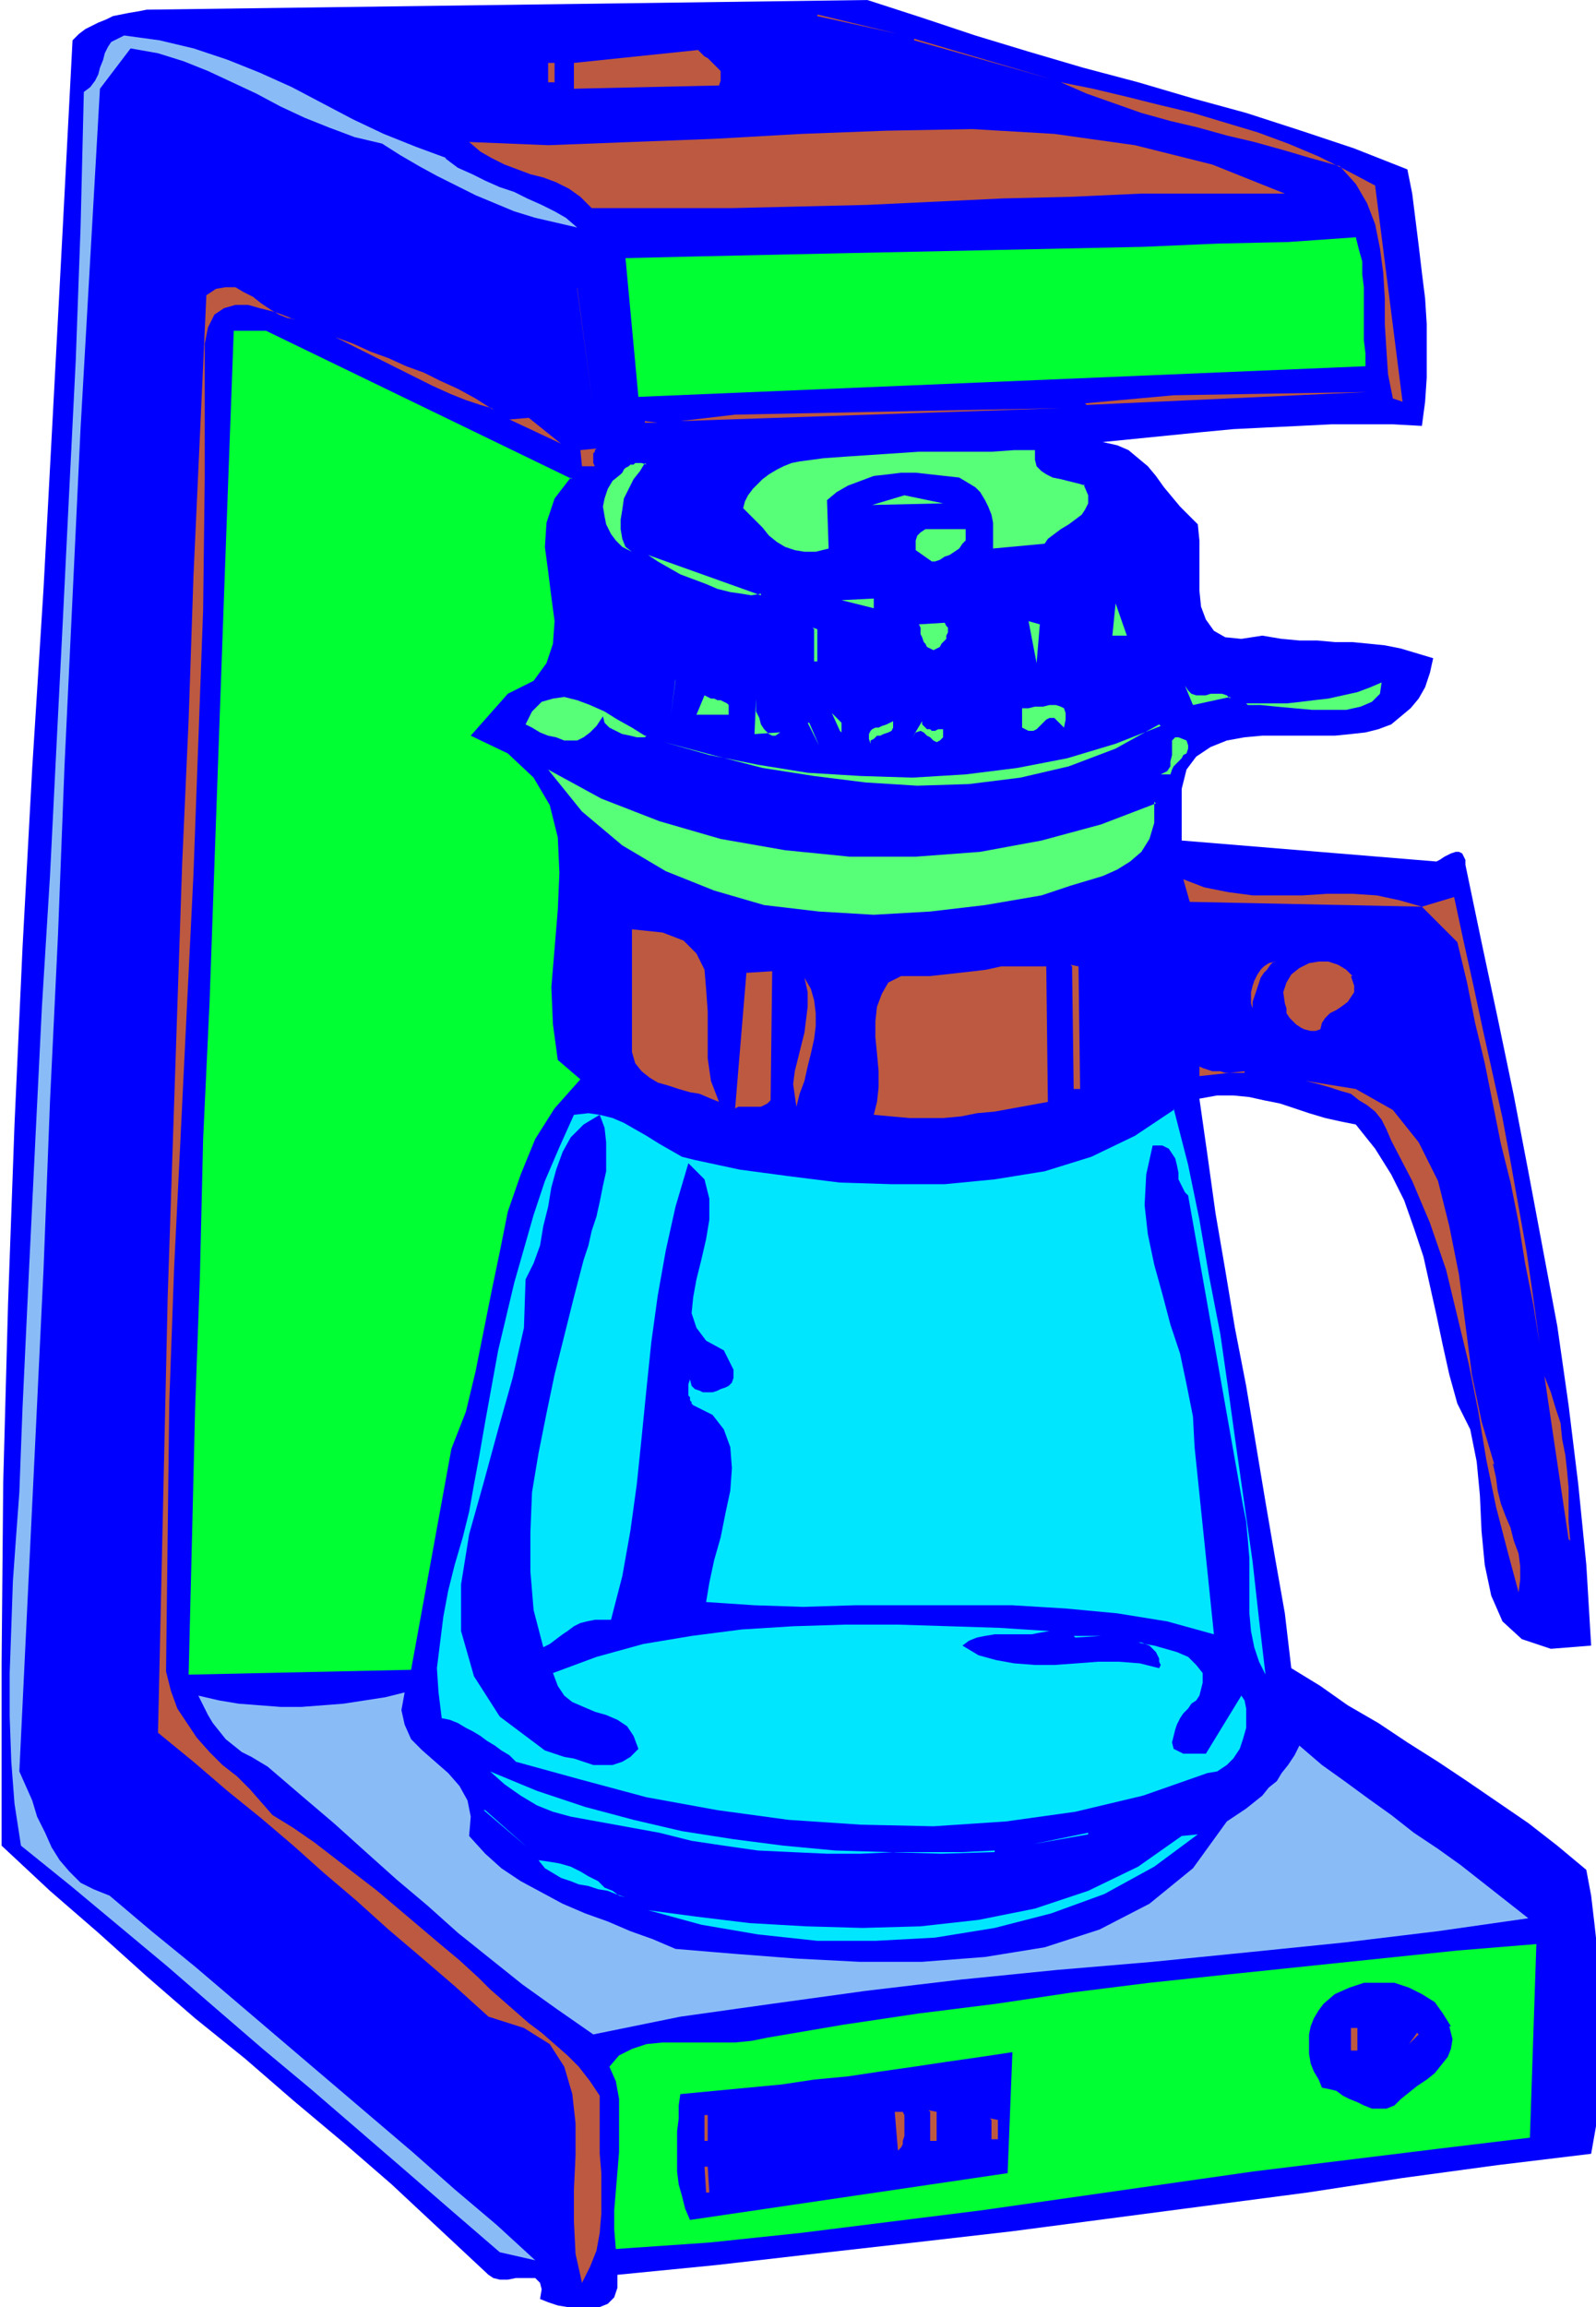 <svg xmlns="http://www.w3.org/2000/svg" fill-rule="evenodd" height="190.667" preserveAspectRatio="none" stroke-linecap="round" viewBox="0 0 990 1430" width="132"><style>.pen1{stroke:none}.brush2{fill:#00f}.brush3{fill:#bc5940}.brush4{fill:#89bcf7}.brush5{fill:#0f3}.brush6{fill:#57ff78}.brush7{fill:#00e6ff}</style><path class="pen1 brush2" fill-rule="nonzero" d="m538 0 34 11 33 11 33 10 34 10 34 9 34 10 33 9 34 11 33 11 33 13 3 15 2 16 2 16 2 17 2 16 1 16v33l-1 15-2 15-18-1h-38l-20 1-21 1-20 1-21 2-20 2-20 2-20 2 9 2 7 3 6 5 6 5 5 6 5 7 5 6 5 6 6 6 5 5 1 10v31l1 10 3 8 5 7 7 4 10 1 13-2 12 2 11 1h11l11 1h11l10 1 10 1 10 2 10 3 10 3-2 9-3 9-4 7-5 6-6 5-6 5-8 3-8 2-9 1-10 1h-45l-11 1-11 2-10 4-9 6-6 8-3 12v32l158 13 2-1 3-2 2-1 2-1 3-1h2l2 1 1 2 1 2v3l10 48 10 47 10 48 9 47 9 48 9 48 7 49 6 49 5 50 3 50-25 2-18-6-12-11-7-16-4-19-2-21-1-22-2-21-4-20-8-16-5-18-4-18-4-19-4-18-4-18-6-18-6-17-8-16-10-16-12-15-10-2-9-2-10-3-9-3-9-3-10-2-9-2-10-1h-10l-11 2 5 35 5 36 6 35 6 36 7 36 6 36 6 36 6 35 6 34 4 34 18 11 17 12 19 11 18 12 19 12 18 12 19 13 19 13 18 14 18 15 3 16 2 17 2 18 1 18 1 18v19l-1 18-1 18-1 17-3 17-58 7-59 8-59 9-61 8-61 8-61 8-61 7-62 7-61 7-61 6v8l-2 6-4 4-5 2-6 1h-7l-7-1-6-1-6-2-5-2 1-6-1-4-3-3h-12l-5 1h-5l-4-1-3-2-30-28-30-28-30-26-31-26-30-26-31-25-30-26-30-27-30-26-30-28v-113l1-112 3-111 4-111 5-110 6-111 7-111 6-112 6-113 6-115 4-4 4-3 4-2 4-2 5-2 4-2 5-1 5-1 6-1 5-1 448-6z"/><path class="pen1 brush3" fill-rule="nonzero" d="m507 9 50 12-50-11z"/><path class="pen1 brush4" fill-rule="nonzero" d="m276 98 8 6 9 4 8 4 9 4 9 3 8 4 9 4 8 4 7 4 7 6-13-3-13-3-13-4-12-5-12-5-12-6-12-6-11-6-12-7-11-7-17-4-16-6-15-6-15-7-15-8-15-7-15-7-15-6-16-5-17-3-19 25-6 105-6 105-5 105-5 105-4 104-5 104-4 104-5 104-5 103-5 104 4 9 4 9 3 10 5 10 4 9 5 8 6 7 7 7 8 4 10 4 26 22 27 22 27 23 27 23 27 23 27 23 27 23 26 23 26 22 24 22-22-5-29-25-30-26-29-25-29-25-30-25-29-25-30-26-30-25-30-25-31-25-4-26-2-26-1-28v-27l1-28 1-29 2-28 2-27 1-27 1-26 4-85 4-82 4-81 5-81 4-80 4-79 4-81 4-80 3-83 2-83 4-3 3-4 2-4 1-4 2-5 1-4 2-4 2-3 4-2 4-2 22 3 21 5 21 7 20 8 20 9 19 10 19 10 19 9 20 8 19 7z"/><path class="pen1 brush3" fill-rule="nonzero" d="m567 24 85 25-85-24zM445 53l-89 2V39l77-8 2 2 2 2 2 1 2 2 2 2 2 2 2 2v6l-1 3zM339 39h5v12h-4V39zm514 76 17 134-6-2-3-15-1-15-1-16v-16l-1-16-2-15-3-15-5-13-7-12-10-11-18-5-17-5-18-5-17-4-18-5-17-4-18-5-17-6-17-6-16-7 20 4 21 5 20 5 21 5 20 6 20 6 19 7 19 8 18 9 17 9z"/><path class="pen1 brush3" fill-rule="nonzero" d="M797 120h-89l-44 2-42 1-42 2-42 2-42 1-42 1h-87l-7-7-7-5-8-4-8-3-8-2-8-3-8-3-8-4-7-4-7-6 49 2 52-2 52-2 53-3 53-2 53-1 51 3 50 7 48 12 45 18z"/><path class="pen1 brush5" fill-rule="nonzero" d="m841 147 2 8 2 7v8l1 8v33l1 8v8l-451 19-8-86 42-1 45-1 46-1 47-1 47-1 47-1 47-1 46-2 44-1 43-3z"/><path class="pen1 brush3" fill-rule="nonzero" d="m182 198-2-1-5-2-6-2-8-2-7-2h-8l-7 2-6 4-4 8-2 10v83l-1 82-3 82-3 82-4 81-4 82-4 81-3 83-1 83-1 84 3 12 4 11 6 9 6 9 8 9 8 8 9 7 8 8 7 8 7 8 13 8 13 9 13 10 13 10 13 10 13 11 13 11 13 11 12 10 12 11 7 7 8 7 8 7 8 7 8 6 8 7 8 7 7 7 7 9 6 9v36l1 12v25l-1 12-2 11-4 10-5 10-4-18-1-20v-20l1-21v-20l-2-18-5-17-9-14-16-10-22-7-21-19-21-18-20-17-20-18-20-17-19-17-20-17-21-17-21-18-22-18 2-90 2-90 2-90 3-90 3-90 3-89 4-89 3-89 4-87 4-87 6-4 6-1h6l5 3 6 3 5 4 6 4 5 3 5 2 5 1zm176-20 10 75-10-74z"/><path class="pen1 brush5" fill-rule="nonzero" d="m354 296-10 13-5 15-1 15 2 15 2 16 2 15-1 14-4 12-8 11-16 8-23 26 23 11 16 15 10 17 5 20 1 22-1 23-2 24-2 24 1 23 3 22 14 12-16 18-12 19-9 22-8 23-5 25-5 24-5 25-5 25-6 25-9 23-25 137-138 3 2-81 2-83 3-83 2-85 4-85 3-85 3-84 3-84 3-82 3-81h20l190 92z"/><path class="pen1 brush3" fill-rule="nonzero" d="m305 253-7-2-9-3-10-4-11-5-12-6-12-6-12-6-12-6-12-6-11-5 11 5 11 4 11 5 11 4 11 5 11 4 10 5 11 5 11 6 11 7zm368-3 55-5 120-2-174 8zm-325 25-32-15 12-1 20 16zm74-14 34-4 202-4-236 8zm-22 0 8 1h-8zm-30 17-1 1v1l-1 1v6l1 2h-8l-1-10 10-1z"/><path class="pen1 brush6" fill-rule="nonzero" d="m672 300 3 7v5l-2 4-2 3-4 3-4 3-5 3-4 3-4 3-2 3-32 3v-16l-1-5-2-5-2-4-3-5-3-3-5-3-5-3-9-1-9-1-9-1h-9l-8 1-9 1-8 3-8 3-7 4-6 5 1 30-8 2h-7l-6-1-6-2-5-3-5-4-4-5-4-4-4-4-4-4 1-4 2-4 3-4 3-3 3-3 4-3 5-3 4-2 5-2 5-1 15-2 14-1 15-1 15-1 15-1h45l14-1h13v6l1 4 3 3 3 2 4 2 5 1 4 1 4 1 4 1 3 1zm-272-13-3 5-4 5-3 6-3 6-1 7-1 6v6l1 6 2 5 4 3-6-3-4-4-3-4-3-6-1-5-1-6 1-5 2-6 3-5 5-4 1-1 1-2 1-1 2-1 1-1h2l1-1h4l3 1z"/><path class="pen1 brush6" fill-rule="nonzero" d="m541 313 20-6 24 5-44 1zm58 15v7l-2 2-2 3-3 2-3 2-3 1-3 2-3 1h-2l-10-7v-6l1-3 2-2 3-2h25zm-127 40-6 1-6-1-7-1-8-2-7-3-8-3-8-3-7-4-7-4-6-4 70 25zm70 9-20-5 20-1v6zm148 17 2-20 7 20h-8zm-104-8 1 2 1 1v3l-1 2v2l-2 2-1 1-1 2-2 1-2 1-2-1-2-1-1-2-1-1-1-3-1-2v-4l-1-2 16-1zm57 25-5-26 7 2-2 24zm-139-22 3 1v20h-2v-20zm-85 32-3 23 3-22zm-20 35h2l-1 1h-5l-4-1-5-1-4-2-4-2-3-3-1-4-4 6-4 4-4 3-4 2h-8l-5-2-5-1-5-2-5-3-4-2 4-8 6-6 7-2 7-1 8 2 8 3 9 4 8 5 9 5 8 5zm52-13h-19l5-12 2 1 2 1h2l2 1h2l2 1 2 1 1 1v6zm312-11-23 5-5-12 2 3 2 2 3 1h6l3-1h7l3 1 2 2zm10 4h25l9-1 8-1 9-1 9-2 9-2 8-3 7-3-1 7-5 5-7 3-9 2h-21l-11-1-11-1-10-1h-8zm-290 18-15 1 1-22v8l2 4 1 4 2 3 3 3 2 1h2l3-2zm176-4-3-3-2-2h-3l-2 1-2 2-2 2-2 2-2 1h-3l-4-2v-12h4l4-1h5l4-1h4l3 1 2 1 1 3v4l-1 5zm-138 3-5-11 6 6v6zm-20-5 7 14-6-14zm39 13-1-3v-3l1-2 1-1 2-1h2l2-1 3-1 2-1 2-1v4l-1 2-2 1-3 1-2 1h-2l-2 2-2 1v2zm45-9v5l-2 2-2 1-2-1-2-2-2-1-2-2-2-1-3 1-2 3 6-10v2l1 1 1 1 1 1h2l1 1h2l2-1h4z"/><path class="pen1 brush6" fill-rule="nonzero" d="m719 449-27 15-29 11-30 7-32 4-32 1-32-2-32-4-32-5-31-8-30-8 28 8 30 6 31 5 33 2 32 1 33-2 32-4 31-6 30-9 28-11zm17 10 1 3v2l-1 3-2 1-1 2-2 2-2 2-1 1-1 2-1 3h-6l4-2 2-3v-3l1-4v-9l2-2h2l5 2zm-20 38v13l-3 10-5 8-7 6-8 5-9 4-10 3-10 3-9 3-9 3-35 6-34 4-35 2-34-2-34-4-31-9-30-12-27-16-25-21-21-26 33 18 36 14 38 11 40 7 40 4h41l40-3 38-7 37-10 34-13z"/><path class="pen1 brush3" fill-rule="nonzero" d="m882 562 20-6 6 28 6 27 6 28 6 27 6 27 5 27 5 28 5 28 4 28 4 29-4-25-5-25-4-25-5-25-6-24-5-25-5-25-6-25-5-25-6-25-22-22-144-3-4-14 13 5 15 3 15 2h31l15-1h16l15 1 14 3 14 4zM446 683l-5-2-7-3-6-1-7-2-6-2-7-2-5-3-5-4-4-5-2-7v-76l19 2 13 5 8 8 5 10 1 12 1 14v29l2 14 5 13zm266-114v77-76zM478 682l-2 2-2 1-2 1h-14l-2 1 7-84 16-1-1 80zm172 1-11 2-11 2-11 2-11 1-10 2-11 1h-21l-11-1-11-1 2-8 1-9v-10l-1-11-1-10v-10l1-9 3-8 4-7 8-4h18l9-1 9-1 9-1 8-1 9-2h28l1 84zm14-85 5 1 1 76h-4l-1-76z"/><path class="pen1 brush3" fill-rule="nonzero" d="m790 596-2 2-2 3-2 2-2 3-1 3-1 3-1 3-1 3-1 3v4l-1-3v-7l1-4 1-3 2-4 2-3 2-2 3-2 4-1zm48 9 2 6v4l-2 3-2 3-4 3-3 2-4 2-3 3-2 3-1 4-3 1h-3l-4-1-2-1-3-2-2-2-2-2-2-3v-3l-1-3-1-7 2-6 3-5 5-4 6-3 6-1h6l6 2 5 3 4 4zm-344 81-1-7-1-7 1-8 2-8 2-8 2-8 1-8 1-8v-9l-2-9 4 7 2 7 1 8v8l-1 8-2 9-2 8-2 9-3 8-2 8zm278-22-28 3v-6l2 1 3 1 3 1h5l3 1h12zm154 243 2 9 1 8 2 8 3 8 3 7 2 8 3 8 1 8v8l-1 8-7-26-7-27-6-29-5-30-6-30-7-29-7-29-10-29-11-26-13-25-3-7-3-6-4-5-5-4-5-3-5-4-7-2-6-2-7-2-8-2 31 5 23 13 16 20 12 24 7 28 6 30 4 31 4 31 6 29 8 27z"/><path class="pen1 brush7" fill-rule="nonzero" d="m728 687 9 35 7 34 6 35 7 36 5 35 5 36 5 35 5 35 4 36 4 34-4-8-3-9-2-10-1-11v-34l-1-12-1-11-2-10-34-192-2-2-2-4-2-4v-4l-1-5-1-4-2-3-2-3-4-2h-6l-4 18-1 19 2 18 4 19 5 18 5 19 6 18 4 19 4 20 1 19 12 116-29-8-31-5-32-3-33-2h-98l-32 1-30-1-30-2 2-12 3-14 4-14 3-15 3-14 1-14-1-13-4-11-7-9-12-6-1-1v-1l-1-1v-2l-1-1v-7l1-3 1 4 2 2 3 1 2 1h6l3-1 2-1 3-1 2-1 2-2 1-3v-5l-1-2-1-2-1-2-1-2-1-2-1-2-11-6-6-8-3-9 1-10 2-11 3-12 3-13 2-12v-13l-3-12-10-10-8 27-6 27-5 28-4 29-3 29-3 30-3 29-4 29-5 28-7 27h-10l-5 1-4 1-4 2-4 3-3 2-4 3-4 3-4 2-6-23-2-24v-24l1-25 4-24 5-25 5-24 6-24 6-24 6-23 3-9 2-9 3-9 2-9 2-10 2-9v-18l-1-9-3-8-10 6-8 8-5 9-4 11-3 11-2 12-3 12-2 12-4 11-5 10-1 30-7 31-9 32-9 33-9 32-5 31v29l8 28 16 25 28 21 6 2 6 2 6 1 6 2 6 2h12l6-2 5-3 5-5-3-8-4-6-6-4-7-3-7-2-7-3-7-3-5-4-4-6-3-8 27-10 29-8 30-5 31-4 32-2 32-1h33l32 1 31 1 31 2-6 1-5 1h-23l-6 1-5 1-5 2-4 3 10 6 11 3 11 2 13 1h12l14-1 13-1h13l13 1 12 3 1-2-1-2v-2l-1-2-1-2-2-2-2-2-3-1-2-1h-3 1l4 1 6 1 7 2 7 2 7 3 5 5 4 5v6l-2 8-2 3-3 2-2 3-3 3-2 3-2 4-1 3-1 4-1 4 1 4 2 1 2 1 2 1h14l22-36 2 3 1 5v12l-2 7-2 6-4 6-4 4-6 4-6 1-40 14-42 10-43 6-45 3-45-1-45-3-44-6-44-8-41-11-40-11-4-4-5-3-4-3-5-3-4-3-5-3-4-2-5-3-5-2-5-1-2-16-1-15 2-16 2-16 3-16 4-16 5-17 4-16 3-17 3-16 4-23 4-22 4-22 5-21 5-21 6-21 6-21 7-21 9-21 9-20 9-1 7 1 8 2 7 3 7 4 7 4 8 5 7 4 7 4 8 2 28 6 30 4 32 4 32 1h33l31-3 31-5 29-9 27-13 24-16z"/><path class="pen1 brush3" fill-rule="nonzero" d="m973 954-15-101 4 10 3 10 3 9 1 10 2 10 1 9 1 11v21l1 12z"/><path class="pen1 brush7" fill-rule="nonzero" d="M666 1014h17l-16 1z"/><path class="pen1 brush4" fill-rule="nonzero" d="m251 1049-2 11 2 9 4 9 7 7 8 7 8 7 7 8 5 9 2 10-1 12 10 11 10 9 12 8 13 7 13 7 14 6 14 5 14 6 14 5 14 6 36 3 39 3 39 2h39l39-3 37-6 34-11 31-16 27-22 21-29 6-4 6-4 5-4 5-4 4-5 5-4 3-5 4-5 4-6 3-6 14 12 14 10 15 11 14 10 14 11 15 10 14 10 14 11 14 11 14 11-56 8-58 7-59 6-60 6-59 5-60 6-59 7-58 8-57 8-54 11-23-16-21-15-20-16-20-16-19-17-19-16-19-17-20-18-20-17-21-18-5-3-5-3-6-3-5-4-5-4-4-5-4-5-3-5-3-6-3-6 13 3 12 2 13 1 13 1h13l13-1 13-1 13-2 13-2 12-3z"/><path class="pen1 brush7" fill-rule="nonzero" d="m617 1147-20 1h-41l-22 1h-21l-22-1-21-1-21-3-20-3-20-5-11-2-11-2-11-2-11-2-11-2-11-3-10-4-10-6-10-7-9-8 29 12 30 10 30 8 30 7 32 5 31 4 32 3 33 1 33 1 33-1zm-317-25 27 23-26-23zm375 14-34 7 34-6zm68 1-27 20-31 17-33 12-35 9-37 6-37 2h-36l-37-4-35-6-33-9 30 4 33 4 35 2 35 1 36-1 36-4 35-7 33-11 31-15 27-19 10-1zm-355 39-6-2-5-2-6-1-6-2-6-1-5-2-6-2-5-3-5-3-4-5 7 1 6 1 7 2 6 3 5 3 6 3 4 4 5 2 4 3 4 1z"/><path class="pen1 brush5" fill-rule="nonzero" d="m949 1325-58 7-57 7-57 7-56 8-56 8-56 8-56 7-56 7-57 6-58 4-1-12v-12l1-12 1-12 1-12v-33l-2-11-4-9 6-7 8-4 9-3 10-1h45l10-1 10-2 47-8 47-7 48-6 47-7 48-6 47-5 48-5 48-5 48-5 49-4-4 120z"/><path class="pen1 brush2" fill-rule="nonzero" d="m899 1256 2 8-1 6-2 5-4 5-4 5-5 4-6 4-5 4-5 4-4 4-5 2h-9l-5-2-4-2-5-2-4-2-4-3-4-1-5-1-2-5-3-5-2-5-1-6v-12l1-5 2-5 3-5 3-4 7-6 9-4 9-3h19l9 3 8 4 8 5 5 7 5 8z"/><path class="pen1 brush3" fill-rule="nonzero" d="M837 1257h5v14h-4v-14zm42 3-5 7 6-6z"/><path class="pen1 brush2" fill-rule="nonzero" d="m625 1347-197 29-3-7-2-8-2-7-1-8v-25l1-8v-8l1-7 21-2 21-2 21-2 20-3 21-2 20-3 21-3 20-3 21-3 20-3-3 76z"/><path class="pen1 brush3" fill-rule="nonzero" d="M436 1311h3v16h-2v-16zm124-2 1 2v13l-1 3v2l-1 2-2 2-2-24h6zm16-1 5 1v18h-4v-18zm38 5 5 1v12h-4v-12zm-177 30h2l1 16h-2l-1-16z"/></svg>

